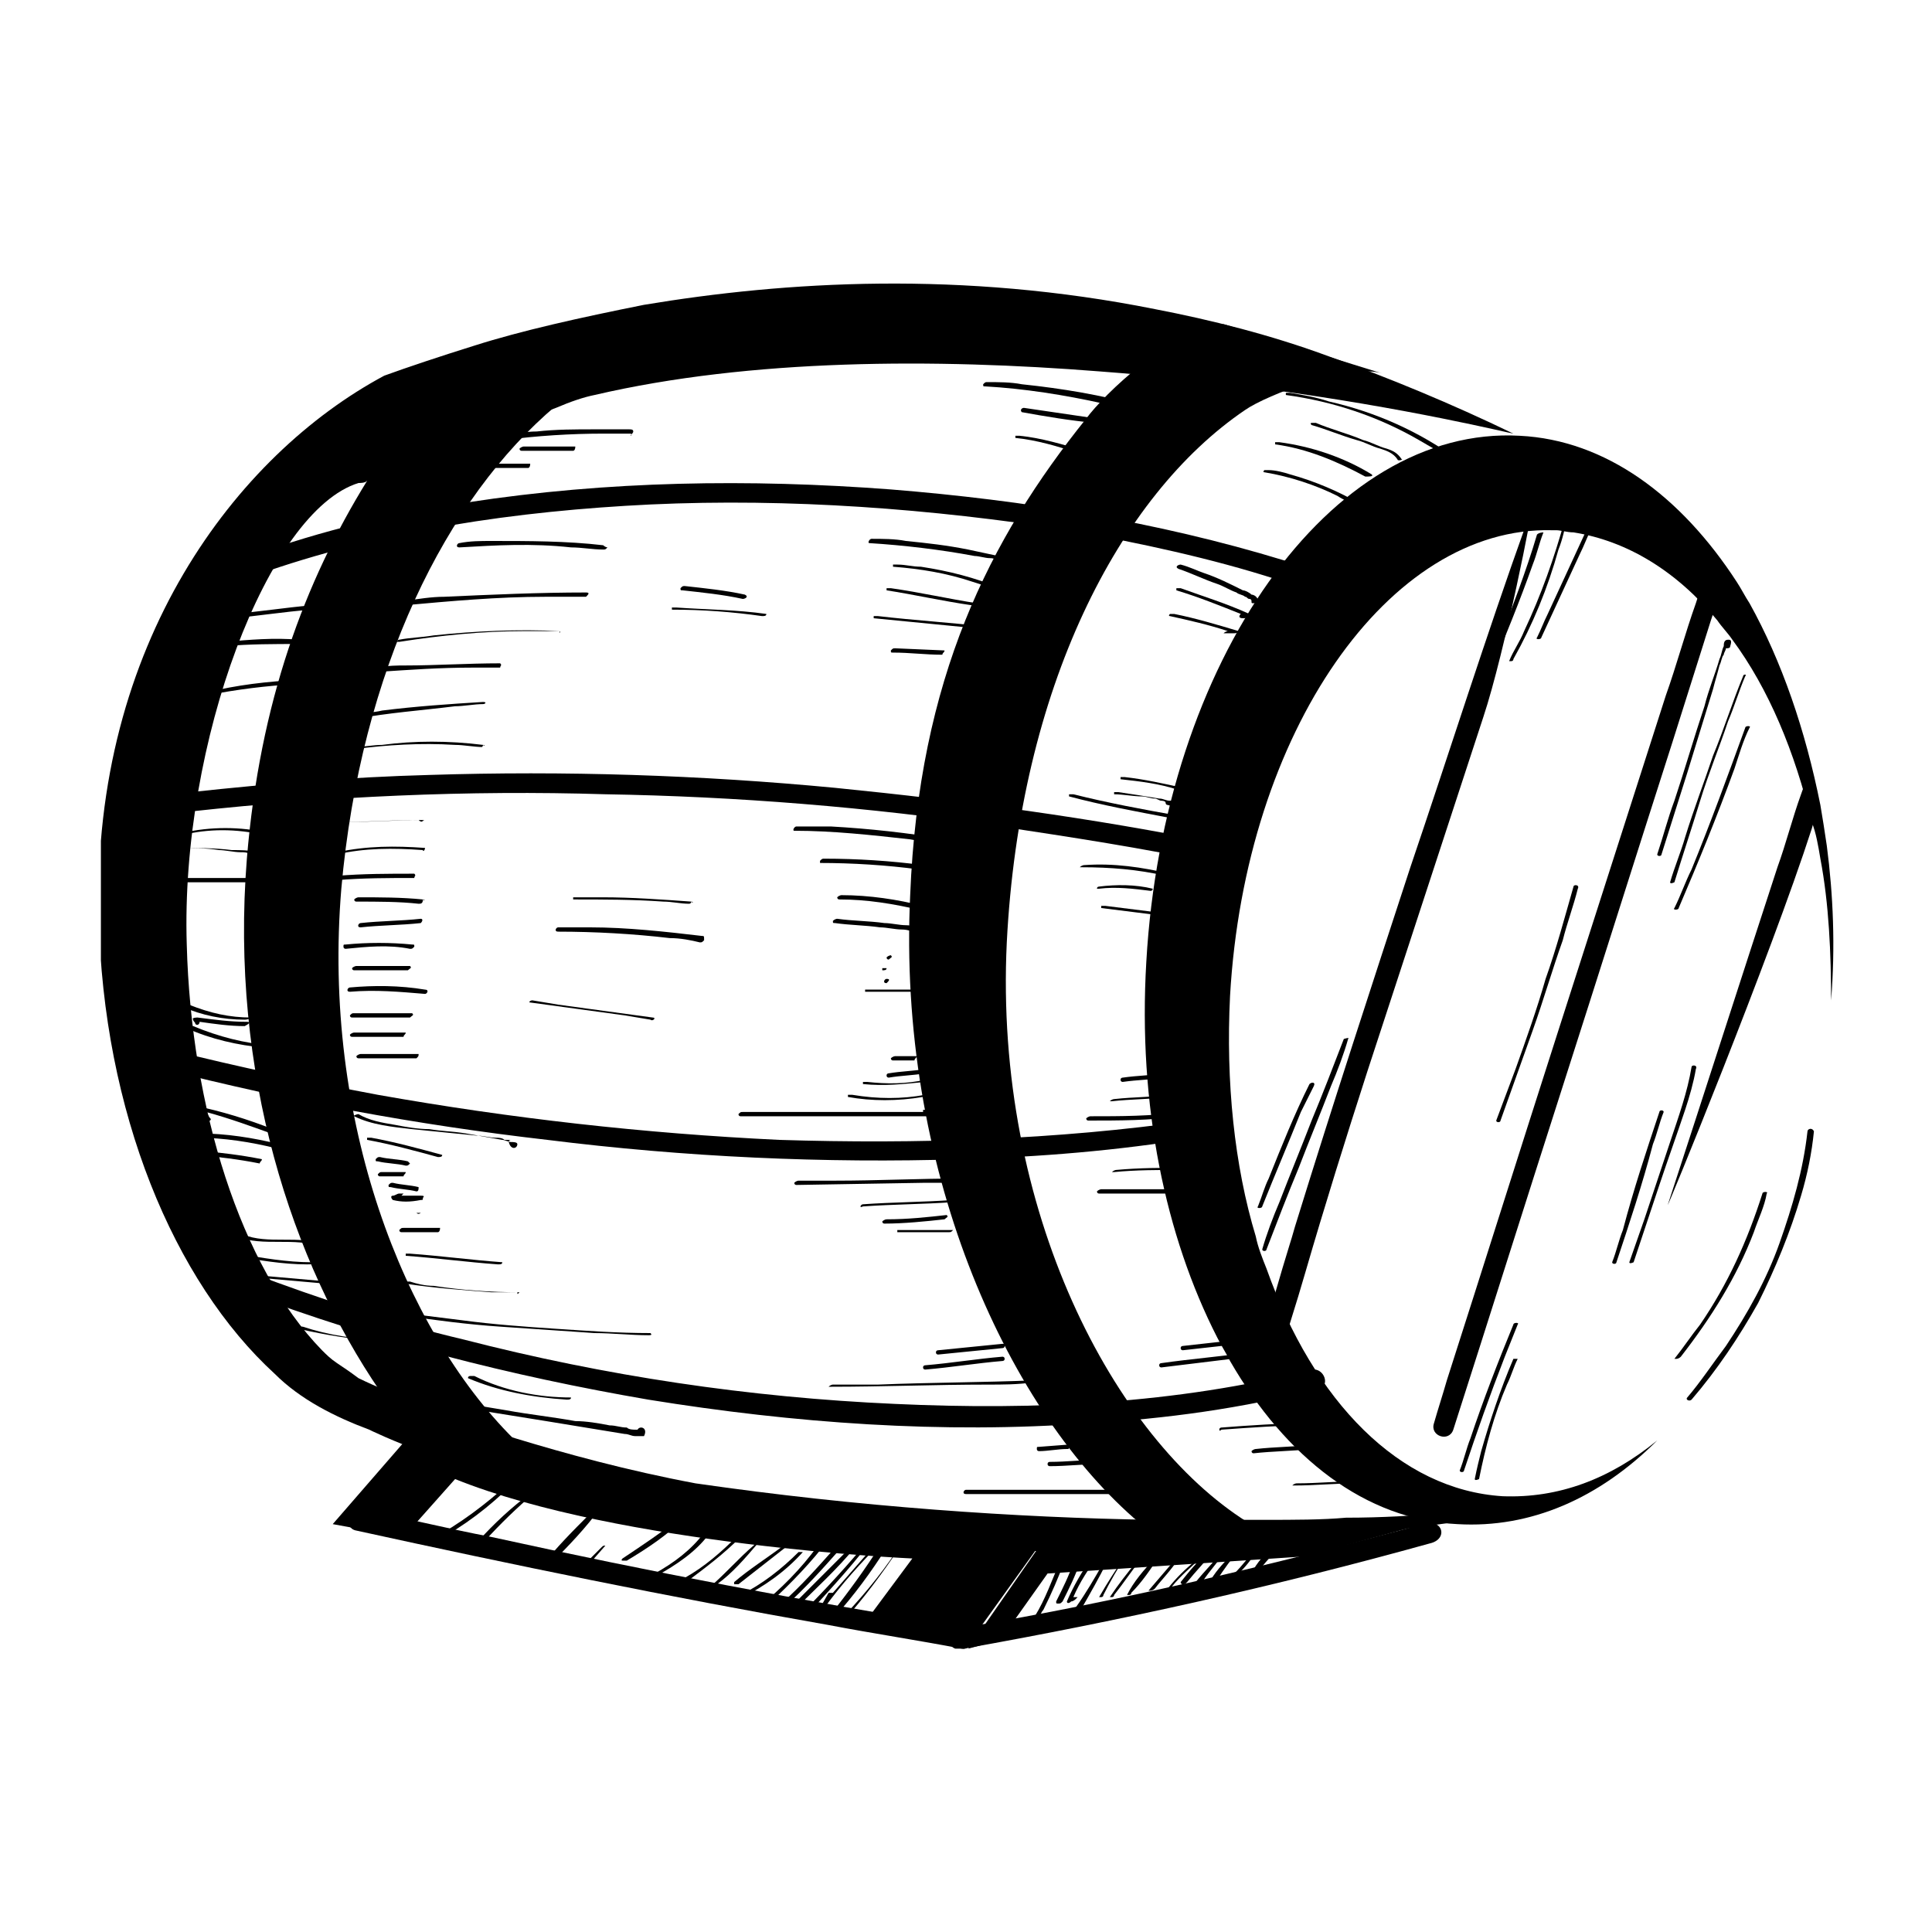 <?xml version="1.0" encoding="utf-8"?>
<!-- Generator: Adobe Illustrator 25.4.1, SVG Export Plug-In . SVG Version: 6.00 Build 0)  -->
<svg version="1.1" id="Calque_1" xmlns="http://www.w3.org/2000/svg" xmlns:xlink="http://www.w3.org/1999/xlink" x="0px" y="0px"
	 viewBox="0 0 90 90" style="enable-background:new 0 0 90 90;" xml:space="preserve">
<style type="text/css">
	.st0{clip-path:url(#SVGID_00000076583541774181471270000011159213362845993878_);}
</style>
<g>
	<defs>
		<rect id="SVGID_1_" x="4.7" y="13.1" width="80.7" height="63.7"/>
	</defs>
	<clipPath id="SVGID_00000060010143980325292610000004012863575673015949_">
		<use xlink:href="#SVGID_1_"  style="overflow:visible;"/>
	</clipPath>
	<path style="clip-path:url(#SVGID_00000060010143980325292610000004012863575673015949_);" d="M85.3,46.7c0-2.3-0.1-4.6-0.5-6.7
		c-0.1-0.6-0.2-1.2-0.4-1.7c-0.8-3.3-2-6.2-3.7-8.5c-0.2-0.3-0.5-0.6-0.7-0.9c-1.9-2.3-4.2-3.7-6.7-4.1c-0.3,0-0.6-0.1-0.8-0.1
		c-0.1,0-0.1,0-0.2,0c-7.6-0.2-14.3,9.4-15,21.7c-0.2,4,0.2,7.9,1.2,11.2c0.1,0.5,0.3,1,0.5,1.5l0,0c2.2,6.2,6.2,10.3,11,10.6
		c2.6,0.1,5-0.8,7.2-2.6c-2.7,2.7-5.9,4.1-9.3,3.9c-4.3-0.2-8-3.1-10.6-7.6l0,0c-0.2-0.4-0.4-0.7-0.6-1.1
		c-2.4-4.7-3.7-10.8-3.3-17.5c0.8-14,8.6-25,17.4-24.5c4,0.2,7.5,2.8,10.1,6.8c0.2,0.3,0.4,0.7,0.6,1c1.5,2.7,2.6,5.9,3.3,9.4
		c0.1,0.6,0.2,1.2,0.3,1.9c0.3,2.3,0.4,4.7,0.2,7.2C85.3,46.6,85.3,46.7,85.3,46.7"/>
	<path style="clip-path:url(#SVGID_00000060010143980325292610000004012863575673015949_);" d="M46.9,43.9c-0.6,12.5,5,23.1,11.2,27
		h0c0.6,0.4,1.2,0.7,1.8,0.9c-1.8,0.1-3.6,0.2-5.4,0.2c-0.6-0.4-1.1-0.8-1.7-1.3c-6-5.3-11-16.4-10.4-29c0.4-10.1,3.7-16.6,8.2-22.2
		c0.8-1.1,4-4.2,6.4-4.4c0,0,7.4,2.3,7.4,2.3c-1.5-0.5-5.4,1-6.4,1.7C52.1,23.1,47.5,32.1,46.9,43.9"/>
	<path style="clip-path:url(#SVGID_00000060010143980325292610000004012863575673015949_);" d="M34.7,15.8c-1.5-0.5-5.4,0.9-6.5,1.5
		c-0.8,0.5-1.5,1-2.3,1.6c-5.1,4.3-9.1,12.3-10,22.5c-0.9,10.8,2.9,20.5,8,25.6c0.8,0.8,1.5,1.4,2.3,2l0,0c0.6,0.4,1.2,0.7,1.8,1
		l0,0c-0.6-0.1-1.2-0.3-1.8-0.4c-2.6-0.6-4.6-1.3-6.1-1.8c-0.8-0.9-1.7-1.9-2.4-3c-4.1-6-7-14.8-6.2-24.8c0.6-7.3,2.7-12.9,5.6-17.6
		c1.1-1.8,2.3-3.4,3.7-4.9c0.3-0.3,0.7-0.8,1.4-1.3c2.2-0.7,4.9-1.3,7.9-1.9C32,14.8,34.4,15.7,34.7,15.8"/>
	<path style="clip-path:url(#SVGID_00000060010143980325292610000004012863575673015949_);" d="M70,70.4c0.8-0.1,1.3-0.1,1.4-0.1
		c-0.5,0.1-1.1,0.2-1.6,0.3c-0.2,0-0.4,0.1-0.6,0.1c-0.7,0.1-1.4,0.2-2.1,0.3c-1.5,0.2-3,0.4-4.5,0.5c-0.7,0.1-1.3,0.1-2,0.2
		c-1.8,0.2-3.6,0.3-5.3,0.4c-11.7,0.6-20.9-0.6-27.3-2.1c-0.6-0.1-1.2-0.3-1.8-0.4c-2.6-0.6-4.6-1.3-6.1-1.8
		c-1.9-0.7-2.9-1.2-2.9-1.2c-1.6-0.6-3.2-1.4-4.4-2.6c-4.7-4.3-8-12.2-8.2-21.3c-0.3-12.7,6.4-21.5,13.3-25.2
		c1.1-0.4,2.6-0.9,4.2-1.4c2.2-0.7,4.9-1.3,7.9-1.9c6.6-1.1,14.8-1.6,23.8,0.2c0,0,0,0,0,0c2.6,0.5,5.4,1.2,8.1,2.2c0,0,0,0,0,0
		c2.8,1,5.7,2.2,8.6,3.6c-0.1,0-4.9-1.2-11.7-2.1c-2.3-0.3-4.9-0.6-7.6-0.8c-7.6-0.6-16.2-0.6-23.5,1.1c-0.5,0.1-1.1,0.3-1.8,0.6
		c-2.8,1-7.1,2.8-8.8,3.4c-0.1,0.1-0.3,0.1-0.4,0.1C12.5,23.8,8.4,34.6,8.7,44c0.2,7.6,2.5,15,6.3,18.9c0.2,0.2,0.4,0.4,0.7,0.6
		c0.3,0.2,0.6,0.4,1,0.7c0,0,0.4,0.2,1.1,0.5c1.2,0.5,3.3,1.4,6.2,2.3c2.3,0.7,5.2,1.5,8.4,2.1c7.6,1.1,15,1.6,21.3,1.7
		c1.8,0,3.6,0,5.2,0h0c1.4,0,2.7,0,3.8-0.1c1.7,0,3.2-0.1,4.5-0.2c1,0,1.8-0.1,2.5-0.1h0C69.8,70.4,69.9,70.4,70,70.4"/>
	<path style="clip-path:url(#SVGID_00000060010143980325292610000004012863575673015949_);" d="M80.3,27.1c-0.2,0.6-0.4,1.2-0.6,1.8
		c-0.6,1.9-1.2,3.8-1.8,5.7c-1.7,5.3-3.4,10.7-5.1,16c-1.7,5.3-3.4,10.7-5.1,16c-0.2,0.6-1.1,0.3-0.9-0.3c0.2-0.7,0.4-1.3,0.6-2
		c1.7-5.3,3.4-10.7,5.1-16c1.7-5.3,3.4-10.6,5.1-15.9c0.5-1.4,0.9-2.9,1.4-4.3c0.2-0.6,0.4-1.3,0.6-1.9
		C79.8,26.4,80.1,26.7,80.3,27.1"/>
	<path style="clip-path:url(#SVGID_00000060010143980325292610000004012863575673015949_);" d="M84.6,37.9c-0.1,0.2-0.1,0.4-0.2,0.7
		c-1.9,5.9-6.9,18.1-6.7,17.5c1.7-5.2,3.4-10.5,5.1-15.7c0.4-1.1,0.7-2.3,1.1-3.4c0.1-0.3,0.2-0.5,0.3-0.8
		C84.4,36.6,84.5,37.3,84.6,37.9"/>
	<path style="clip-path:url(#SVGID_00000060010143980325292610000004012863575673015949_);" d="M58.7,62.6c0.5-1.6,0.9-3.1,1.4-4.7
		c0.1-0.3,0.2-0.7,0.3-1c1.7-5.5,3.5-11,5.3-16.5c1.8-5.3,3.5-10.7,5.4-16c0.1-0.2,0.1-0.3,0.2-0.5c0.2-0.6-1.2,6.5-2.2,9.5
		c-1.8,5.5-3.6,11-5.4,16.5c-1,3.1-2,6.3-2.9,9.4c-0.4,1.4-0.9,2.9-1.3,4.3L58.7,62.6z"/>
	<path style="clip-path:url(#SVGID_00000060010143980325292610000004012863575673015949_);" d="M16.6,71.3c7.3,1.6,14.6,3.1,22,4.4
		c2.1,0.4,4.1,0.7,6.2,1.1c0.6,0.1,0.7-0.9,0.1-1c-7.4-1.2-14.7-2.6-22-4.2c-2.1-0.4-4.1-0.9-6.1-1.3C16.1,70.2,16,71.2,16.6,71.3"
		/>
	<path style="clip-path:url(#SVGID_00000060010143980325292610000004012863575673015949_);" d="M44.9,76.8
		c7.3-1.3,14.5-2.9,21.7-4.9c0.9-0.2,0.6-1.2-0.3-0.9c-7,1.9-14.2,3.6-21.3,4.8C44.1,76,44,77,44.9,76.8"/>
	<path style="clip-path:url(#SVGID_00000060010143980325292610000004012863575673015949_);" d="M11.9,26.8c5.9-2.1,12.2-3,18.4-3.3
		c6.5-0.3,13.1,0.2,19.5,1.2c3.3,0.6,6.6,1.3,9.7,2.3c0.6,0.2,0.9-0.8,0.3-0.9c-5.9-1.8-12.1-2.8-18.3-3.3
		c-6.6-0.5-13.2-0.4-19.7,0.6c-3.4,0.5-6.8,1.3-10.1,2.5C11,26.1,11.3,27,11.9,26.8"/>
	<path style="clip-path:url(#SVGID_00000060010143980325292610000004012863575673015949_);" d="M61.1,63.8
		c-6.3,1.6-12.9,1.9-19.4,1.6c-6.8-0.3-13.5-1.3-20.1-3c-3.4-0.8-6.7-1.9-9.9-3.1c-0.6-0.2-0.8,0.7-0.3,0.9c6.1,2.3,12.4,3.9,18.8,5
		c6.8,1.1,13.7,1.6,20.5,1.1c3.6-0.2,7.2-0.7,10.7-1.6C62,64.6,61.7,63.7,61.1,63.8"/>
	<path style="clip-path:url(#SVGID_00000060010143980325292610000004012863575673015949_);" d="M8.9,37.8c6.4-0.7,12.9-1,19.3-0.8
		c6.1,0.1,12.3,0.6,18.4,1.5c3.3,0.5,6.6,1,9.9,1.7c0.6,0.1,0.9-0.8,0.3-0.9c-5.9-1.2-11.9-2-17.9-2.6c-6.3-0.6-12.6-0.8-18.9-0.6
		c-3.7,0.1-7.4,0.4-11.1,0.8C8.3,36.9,8.3,37.9,8.9,37.8"/>
	<path style="clip-path:url(#SVGID_00000060010143980325292610000004012863575673015949_);" d="M55.5,52.2
		c-6.3,0.9-12.8,1.1-19.2,0.9c-6.3-0.3-12.5-1-18.7-2.1c-3.2-0.6-6.5-1.3-9.7-2.1c-0.6-0.2-0.9,0.8-0.3,0.9
		c5.9,1.5,11.8,2.6,17.9,3.3c6.4,0.8,12.9,1.1,19.3,0.9c3.6-0.1,7.3-0.4,10.9-1C56.4,53,56.2,52.1,55.5,52.2"/>
	<polygon style="clip-path:url(#SVGID_00000060010143980325292610000004012863575673015949_);" points="48.8,73.3 60.8,72.5 
		66.3,71 48.3,72.2 45.1,76.8 46.6,76.4 	"/>
	<path style="clip-path:url(#SVGID_00000060010143980325292610000004012863575673015949_);" d="M18.8,67.2L15.5,71l3.3,0.6l2.4-2.7
		c7.7,3.1,21.3,3.7,21.3,3.7l-2.3,3.1l4.9,0.9l3.3-4.6C48.3,72.2,29.6,71.5,18.8,67.2"/>
	<path style="clip-path:url(#SVGID_00000060010143980325292610000004012863575673015949_);" d="M41.9,72.1c0,0-0.1,0-0.1,0.1
		c-0.8,1.2-1.8,2.4-2.8,3.4c0,0,0,0,0.1,0c0,0,0.1,0,0.2-0.1C40.2,74.5,41.1,73.3,41.9,72.1C42,72,41.9,72.1,41.9,72.1"/>
	<path style="clip-path:url(#SVGID_00000060010143980325292610000004012863575673015949_);" d="M41.2,71.9c-0.1,0-0.1,0-0.2,0.1
		c-0.7,1.1-1.5,2.2-2.3,3.2c-0.1,0.1,0.1,0.2,0.2,0.1c0.9-1,1.7-2.1,2.4-3.2C41.3,72,41.2,71.9,41.2,71.9"/>
	<path style="clip-path:url(#SVGID_00000060010143980325292610000004012863575673015949_);" d="M41.1,71.8c-0.1,0-0.1,0-0.2,0
		c-0.7,0.8-1.4,1.6-2.1,2.4c0,0-0.2,0-0.2,0l-0.4,0.7c-0.1,0.1,0.2,0.1,0.2,0c0.8-1.1,1.7-2.1,2.7-3.1
		C41.1,71.8,41.1,71.8,41.1,71.8"/>
	<path style="clip-path:url(#SVGID_00000060010143980325292610000004012863575673015949_);" d="M40.7,71.6c-0.1,0-0.1,0-0.2,0.1
		c-1,1.2-2,2.3-3.1,3.4c0,0,0,0.1,0,0.1c0,0,0.1,0,0.2,0c0.1-0.1,0.2-0.1,0.2-0.2c0,0,0,0,0,0C38.9,73.8,39.9,72.7,40.7,71.6
		C40.8,71.6,40.8,71.6,40.7,71.6"/>
	<path style="clip-path:url(#SVGID_00000060010143980325292610000004012863575673015949_);" d="M39.9,72c-0.1,0-0.1,0-0.2,0
		c-1,1-1.9,1.9-2.9,2.9c0,0,0,0.1,0,0.1c0.1,0,0.1,0,0.2,0C38,74,39,73.1,39.9,72C40,72.1,39.9,72,39.9,72"/>
	<path style="clip-path:url(#SVGID_00000060010143980325292610000004012863575673015949_);" d="M38.9,72.1c-0.8,0.9-1.6,1.8-2.5,2.6
		c0,0,0,0.1,0,0.1c0.1,0,0.1,0,0.2,0c0.9-0.8,1.7-1.7,2.5-2.6C39.1,72.1,38.9,72.1,38.9,72.1"/>
	<path style="clip-path:url(#SVGID_00000060010143980325292610000004012863575673015949_);" d="M38.1,72c-0.8,1.1-1.7,2-2.8,2.9
		c-0.1,0.1,0.1,0.2,0.2,0.1c1-0.9,2-1.9,2.8-2.9C38.4,72,38.2,72,38.1,72"/>
	<path style="clip-path:url(#SVGID_00000060010143980325292610000004012863575673015949_);" d="M37.4,72.3c-0.1,0-0.1,0-0.2,0
		c-0.8,0.8-1.7,1.5-2.7,2c-0.1,0.1,0,0.2,0.1,0.1c1-0.5,2-1.2,2.8-2.1C37.4,72.3,37.4,72.3,37.4,72.3"/>
	<path style="clip-path:url(#SVGID_00000060010143980325292610000004012863575673015949_);" d="M36.7,72c-0.1,0-0.1,0-0.2,0
		c-0.8,0.6-1.6,1.1-2.3,1.7c0,0,0,0.1,0,0.1c0.1,0,0.1,0,0.2,0L36.7,72C36.7,72,36.7,72,36.7,72"/>
	<path style="clip-path:url(#SVGID_00000060010143980325292610000004012863575673015949_);" d="M35.3,71.9c0,0-0.1,0-0.2,0.1
		c-0.7,0.6-1.3,1.3-2,1.9c0,0,0,0,0.1,0c0,0,0.1,0,0.2-0.1C34.1,73.3,34.7,72.6,35.3,71.9C35.4,71.9,35.4,71.9,35.3,71.9"/>
	<path style="clip-path:url(#SVGID_00000060010143980325292610000004012863575673015949_);" d="M34.5,71.6c-0.1,0-0.1,0-0.2,0
		c-0.7,0.7-1.5,1.4-2.4,1.9c0,0-0.1,0.1,0,0.1c0,0,0.1,0,0.2,0C32.9,73,33.7,72.4,34.5,71.6C34.5,71.6,34.5,71.6,34.5,71.6"/>
	<path style="clip-path:url(#SVGID_00000060010143980325292610000004012863575673015949_);" d="M32.8,71.4c-0.6,0.8-1.4,1.4-2.3,1.9
		c-0.1,0.1,0,0.2,0.1,0.1c0.9-0.5,1.8-1.1,2.4-1.9C33.1,71.4,32.9,71.3,32.8,71.4"/>
	<path style="clip-path:url(#SVGID_00000060010143980325292610000004012863575673015949_);" d="M31.9,70.7c-0.1,0-0.1,0-0.2,0
		c-0.9,0.7-1.8,1.3-2.7,1.9c0,0-0.1,0.1,0,0.1c0,0,0.1,0,0.2,0C30.2,72.1,31.1,71.5,31.9,70.7C32,70.8,32,70.7,31.9,70.7"/>
	<path style="clip-path:url(#SVGID_00000060010143980325292610000004012863575673015949_);" d="M28.2,72c-0.1,0-0.1,0-0.2,0.1
		l-0.8,0.8c0,0,0,0,0.1,0c0.1,0,0.1,0,0.2-0.1L28.2,72C28.3,72,28.2,72,28.2,72"/>
	<path style="clip-path:url(#SVGID_00000060010143980325292610000004012863575673015949_);" d="M27.7,70.5c-0.1,0-0.1,0-0.2,0
		c-0.8,0.8-1.6,1.6-2.3,2.5c0,0,0,0.1,0,0.1c0.1,0,0.1,0,0.2,0c0.8-0.8,1.6-1.6,2.3-2.5C27.8,70.6,27.8,70.5,27.7,70.5"/>
	<path style="clip-path:url(#SVGID_00000060010143980325292610000004012863575673015949_);" d="M24.6,69.8c-0.1,0-0.1,0-0.2,0
		c-0.9,0.7-1.7,1.5-2.4,2.3c0,0,0,0.1,0.1,0.1c0.1,0,0.1,0,0.2-0.1C23,71.3,23.8,70.5,24.6,69.8C24.7,69.8,24.7,69.8,24.6,69.8"/>
	<path style="clip-path:url(#SVGID_00000060010143980325292610000004012863575673015949_);" d="M23.9,69.1c-0.1,0-0.1,0-0.2,0
		c-1.1,1-2.3,1.9-3.6,2.6c0,0-0.1,0.1,0,0.1c0,0,0.1,0,0.2,0C21.6,71.1,22.8,70.2,23.9,69.1C24,69.2,23.9,69.1,23.9,69.1"/>
	<path style="clip-path:url(#SVGID_00000060010143980325292610000004012863575673015949_);" d="M49.4,72.7c-0.4,0.9-0.7,1.8-1.2,2.6
		c0,0.1,0.2,0,0.2,0c0.1-0.1,0.1-0.2,0.2-0.3c0,0,0,0,0,0c0.4-0.8,0.7-1.5,1-2.3C49.7,72.6,49.4,72.7,49.4,72.7"/>
	<path style="clip-path:url(#SVGID_00000060010143980325292610000004012863575673015949_);" d="M50,72.8c-0.2,0.6-0.5,1.2-0.8,1.8
		c0,0.1,0,0.1,0.1,0.1c0.1,0,0.1,0,0.2-0.1c0.3-0.6,0.6-1.2,0.8-1.8C50.2,72.7,50,72.7,50,72.8"/>
	<path style="clip-path:url(#SVGID_00000060010143980325292610000004012863575673015949_);" d="M50.9,72.5c-0.5,0.7-0.9,1.4-1.2,2.1
		c0,0.1,0.1,0.1,0.2,0c0.1,0,0.2-0.1,0.2-0.1c0,0,0.1-0.1,0.1-0.1c0,0-0.1,0-0.2,0c0,0,0,0,0,0c0.3-0.7,0.7-1.3,1.2-2
		C51.2,72.5,51,72.5,50.9,72.5"/>
	<path style="clip-path:url(#SVGID_00000060010143980325292610000004012863575673015949_);" d="M51.6,72.7c-0.1,0-0.1,0-0.2,0.1
		c-0.4,0.7-0.8,1.4-1.3,2.1c0,0,0,0.1,0.1,0.1c0.1,0,0.1,0,0.2-0.1C50.8,74.2,51.2,73.5,51.6,72.7C51.7,72.7,51.6,72.7,51.6,72.7"/>
	<path style="clip-path:url(#SVGID_00000060010143980325292610000004012863575673015949_);" d="M52.4,72.5c-0.4,0.6-0.8,1.2-1.2,1.9
		c0,0,0.1,0,0.1,0c0,0,0.1,0,0.1-0.1c0.3-0.6,0.7-1.3,1.1-1.9C52.7,72.5,52.5,72.5,52.4,72.5"/>
	<path style="clip-path:url(#SVGID_00000060010143980325292610000004012863575673015949_);" d="M53.1,72.7c-0.1,0-0.1,0-0.2,0.1
		c-0.4,0.5-0.8,1-1.2,1.6c0,0,0.1,0,0.1,0c0,0,0.1,0,0.1-0.1C52.3,73.8,52.7,73.2,53.1,72.7C53.2,72.7,53.1,72.7,53.1,72.7"/>
	<path style="clip-path:url(#SVGID_00000060010143980325292610000004012863575673015949_);" d="M54,72.5c-0.1,0-0.1,0-0.2,0.1
		c-0.5,0.5-1,1.1-1.3,1.7c0,0,0.1,0,0.1,0c0,0,0.1,0,0.1-0.1C53.2,73.7,53.6,73.1,54,72.5C54.1,72.6,54.1,72.5,54,72.5"/>
	<path style="clip-path:url(#SVGID_00000060010143980325292610000004012863575673015949_);" d="M54.9,72.6c0,0-0.1,0-0.2,0.1
		l-1.2,1.4c0,0,0,0,0.1,0c0,0,0.1,0,0.2-0.1C54.1,73.6,54.6,73.1,54.9,72.6C55,72.6,54.9,72.6,54.9,72.6"/>
	<path style="clip-path:url(#SVGID_00000060010143980325292610000004012863575673015949_);" d="M55.9,72.6c-0.1,0-0.1,0-0.2,0.1
		c-0.5,0.4-0.9,0.8-1.3,1.3c0,0,0.1,0,0.1,0c0,0,0.1,0,0.1-0.1C55,73.4,55.5,73,55.9,72.6C56,72.6,55.9,72.6,55.9,72.6"/>
	<path style="clip-path:url(#SVGID_00000060010143980325292610000004012863575673015949_);" d="M56.5,72.3c-0.1,0-0.1,0-0.2,0
		c-0.5,0.4-0.9,0.9-1.3,1.4c0,0,0,0.1,0.1,0.1c0.1,0,0.1,0,0.2-0.1C55.7,73.2,56.1,72.8,56.5,72.3C56.6,72.3,56.6,72.3,56.5,72.3"/>
	<path style="clip-path:url(#SVGID_00000060010143980325292610000004012863575673015949_);" d="M57.2,72.1c-0.1,0-0.1,0-0.2,0.1
		c-0.4,0.5-0.9,1-1.3,1.5c0,0,0,0.1,0.1,0.1c0.1,0,0.1,0,0.2-0.1C56.4,73.1,56.8,72.7,57.2,72.1C57.3,72.1,57.2,72.1,57.2,72.1"/>
	<path style="clip-path:url(#SVGID_00000060010143980325292610000004012863575673015949_);" d="M57.7,72.2c-0.1,0-0.1,0-0.2,0.1
		c-0.4,0.4-0.8,0.8-1.1,1.3c0,0,0,0.1,0.1,0.1c0,0,0.1,0,0.2-0.1C57,73.1,57.4,72.6,57.7,72.2C57.8,72.2,57.8,72.2,57.7,72.2"/>
	<path style="clip-path:url(#SVGID_00000060010143980325292610000004012863575673015949_);" d="M58.7,72c0,0-0.1,0-0.2,0.1
		c-0.3,0.4-0.6,0.8-1,1.2c0,0,0,0,0.1,0c0,0,0.1,0,0.2-0.1C58.1,72.9,58.4,72.5,58.7,72C58.8,72,58.7,72,58.7,72"/>
	<path style="clip-path:url(#SVGID_00000060010143980325292610000004012863575673015949_);" d="M59.8,71.8c-0.1,0-0.1,0-0.2,0
		c-0.5,0.4-0.9,0.8-1.2,1.3c0,0,0,0.1,0.1,0.1c0.1,0,0.1,0,0.2-0.1C59,72.7,59.4,72.3,59.8,71.8C59.9,71.9,59.9,71.9,59.8,71.8"/>
	<path style="clip-path:url(#SVGID_00000060010143980325292610000004012863575673015949_);" d="M28.1,25.4c-1.7-0.2-3.5-0.2-5.2-0.2
		c-0.5,0-1,0-1.5,0.1c-0.1,0-0.2,0.2,0,0.2c1.7-0.1,3.4-0.2,5.2,0c0.5,0,1,0.1,1.5,0.1c0.1,0,0.1,0,0.2-0.1
		C28.2,25.5,28.1,25.4,28.1,25.4"/>
	<path style="clip-path:url(#SVGID_00000060010143980325292610000004012863575673015949_);" d="M27.3,27.6c-2.2,0-4.4,0.1-6.6,0.2
		c-0.6,0-1.2,0.1-1.9,0.2c0,0-0.1,0-0.1,0.1c0,0.1,0.1,0.1,0.1,0.1c2.2-0.2,4.4-0.4,6.6-0.4c0.6,0,1.2,0,1.9,0
		C27.4,27.7,27.5,27.6,27.3,27.6"/>
	<path style="clip-path:url(#SVGID_00000060010143980325292610000004012863575673015949_);" d="M26.1,29.4c-2-0.1-4,0-5.9,0.2
		c-0.6,0.1-1.1,0.1-1.6,0.2c0,0-0.1,0-0.1,0.1c0,0,0.1,0,0.1,0c1.9-0.3,3.9-0.5,5.8-0.5c0.6,0,1.1,0,1.7,0
		C26,29.5,26.1,29.5,26.1,29.4C26.1,29.4,26.1,29.4,26.1,29.4"/>
	<path style="clip-path:url(#SVGID_00000060010143980325292610000004012863575673015949_);" d="M23.3,30.9c-1.5,0-3,0.1-4.4,0.1
		c-0.4,0-0.8,0-1.3,0.1c0,0-0.1,0-0.1,0.1c0,0.1,0.1,0.1,0.1,0.1c1.5-0.1,2.9-0.2,4.4-0.2c0.4,0,0.8,0,1.3,0
		C23.3,31,23.4,31,23.3,30.9C23.4,30.9,23.4,30.9,23.3,30.9"/>
	<path style="clip-path:url(#SVGID_00000060010143980325292610000004012863575673015949_);" d="M22.5,32.7c-1.6,0.1-3.1,0.2-4.7,0.4
		c-0.4,0.1-0.9,0.1-1.3,0.2c0,0-0.1,0-0.1,0.1c0,0.1,0.1,0.1,0.1,0.1c1.6-0.3,3.1-0.4,4.7-0.6c0.4,0,0.9-0.1,1.3-0.1
		C22.6,32.8,22.7,32.7,22.5,32.7"/>
	<path style="clip-path:url(#SVGID_00000060010143980325292610000004012863575673015949_);" d="M22.5,34.7c-1.6-0.2-3.2-0.2-4.7,0
		c-0.4,0-0.9,0.1-1.3,0.1c0,0-0.1,0-0.1,0.1c0,0,0.1,0,0.1,0c1.5-0.2,3.1-0.3,4.7-0.2c0.4,0,0.9,0.1,1.3,0.1
		C22.4,34.8,22.5,34.8,22.5,34.7C22.6,34.8,22.6,34.7,22.5,34.7"/>
	<path style="clip-path:url(#SVGID_00000060010143980325292610000004012863575673015949_);" d="M19.7,38.2c-1.3,0-2.5,0.1-3.8,0.1
		c-0.1,0-0.1,0-0.2,0c0,0,0,0.1,0,0c1.3,0,2.5-0.1,3.8-0.1C19.6,38.3,19.7,38.3,19.7,38.2C19.7,38.3,19.8,38.2,19.7,38.2"/>
	<path style="clip-path:url(#SVGID_00000060010143980325292610000004012863575673015949_);" d="M19.8,39.5c-1.4-0.1-2.7-0.1-4.1,0.2
		c0,0-0.1,0-0.1,0.1c0,0,0.1,0,0.1,0c1.3-0.3,2.6-0.3,4-0.2C19.7,39.7,19.8,39.6,19.8,39.5C19.8,39.6,19.8,39.5,19.8,39.5"/>
	<path style="clip-path:url(#SVGID_00000060010143980325292610000004012863575673015949_);" d="M19.3,40.7c-1.2,0-2.4,0-3.6,0.1
		c0,0-0.1,0-0.1,0.1c0,0.1,0.1,0.1,0.1,0.1c1.2-0.1,2.4-0.1,3.6-0.1C19.3,40.8,19.4,40.8,19.3,40.7C19.4,40.7,19.4,40.7,19.3,40.7"
		/>
	<path style="clip-path:url(#SVGID_00000060010143980325292610000004012863575673015949_);" d="M19.7,41.9c-1-0.1-2-0.1-3-0.1
		c0,0-0.1,0-0.2,0.1c0,0,0,0.1,0.1,0.1c1,0,2,0,2.9,0.1C19.6,42.1,19.7,42.1,19.7,41.9C19.8,42,19.8,41.9,19.7,41.9"/>
	<path style="clip-path:url(#SVGID_00000060010143980325292610000004012863575673015949_);" d="M19.6,42.8c-0.9,0.1-1.9,0.1-2.8,0.2
		c-0.1,0-0.2,0.2,0,0.2c0.9-0.1,1.9-0.1,2.8-0.2C19.7,42.9,19.7,42.8,19.6,42.8"/>
	<path style="clip-path:url(#SVGID_00000060010143980325292610000004012863575673015949_);" d="M19.2,44c-1-0.1-2.1-0.1-3.1,0
		c-0.1,0-0.1,0-0.1,0.1c0,0.1,0.1,0.1,0.1,0.1c1-0.1,2-0.2,3,0c0.1,0,0.1,0,0.2-0.1C19.3,44,19.3,44,19.2,44"/>
	<path style="clip-path:url(#SVGID_00000060010143980325292610000004012863575673015949_);" d="M19.1,45h-2.5c0,0-0.1,0-0.2,0.1
		c0,0,0,0.1,0.1,0.1h2.5C19.1,45.1,19.2,45.1,19.1,45C19.2,45,19.2,45,19.1,45"/>
	<path style="clip-path:url(#SVGID_00000060010143980325292610000004012863575673015949_);" d="M19.8,46.1c-1.2-0.2-2.4-0.2-3.5-0.1
		c-0.1,0-0.2,0.2,0,0.2c1.2-0.1,2.3,0,3.5,0.1C19.9,46.3,20,46.1,19.8,46.1"/>
	<path style="clip-path:url(#SVGID_00000060010143980325292610000004012863575673015949_);" d="M19.2,47.2h-2.7
		c-0.1,0-0.1,0-0.2,0.1c0,0,0,0.1,0.1,0.1h2.7C19.2,47.3,19.3,47.3,19.2,47.2C19.3,47.2,19.3,47.2,19.2,47.2"/>
	<path style="clip-path:url(#SVGID_00000060010143980325292610000004012863575673015949_);" d="M18.9,48.1h-2.4c0,0-0.1,0-0.2,0.1
		c0,0,0,0.1,0.1,0.1h2.4C18.8,48.2,18.9,48.2,18.9,48.1C19,48.1,18.9,48.1,18.9,48.1"/>
	<path style="clip-path:url(#SVGID_00000060010143980325292610000004012863575673015949_);" d="M19.5,49.1h-2.7c0,0-0.1,0-0.2,0.1
		c0,0,0,0.1,0.1,0.1h2.7C19.5,49.2,19.5,49.2,19.5,49.1C19.6,49.1,19.5,49.1,19.5,49.1"/>
	<path style="clip-path:url(#SVGID_00000060010143980325292610000004012863575673015949_);" d="M24.1,53.3c0-0.1-0.2-0.1-0.3-0.1
		c-0.1,0-0.3-0.1-0.4-0.1c-0.6-0.1-1.1-0.2-1.7-0.3c-0.6-0.1-1.1-0.1-1.7-0.2c-0.5,0-1.1-0.1-1.6-0.2c-0.6-0.1-1.2-0.2-1.7-0.5
		c-0.1,0-0.3,0.1-0.2,0.1c0.8,0.4,1.8,0.5,2.7,0.6c1,0.1,2,0.2,3,0.3c0.3,0,0.6,0.1,0.9,0.1c0.1,0,0.3,0,0.4,0.1c0.1,0,0.1,0,0.2,0
		c0,0,0.1,0,0.1,0c0,0,0,0,0,0c0,0-0.1,0-0.1,0.1C23.8,53.6,24.1,53.5,24.1,53.3"/>
	<path style="clip-path:url(#SVGID_00000060010143980325292610000004012863575673015949_);" d="M20.6,53.8c-1.1-0.3-2.2-0.6-3.3-0.8
		c-0.1,0-0.1,0-0.2,0c0,0,0,0.1,0,0.1c1.1,0.2,2.2,0.5,3.3,0.8C20.5,53.9,20.6,53.9,20.6,53.8C20.6,53.8,20.6,53.8,20.6,53.8"/>
	<path style="clip-path:url(#SVGID_00000060010143980325292610000004012863575673015949_);" d="M19,54.1c-0.4-0.1-0.9-0.1-1.3-0.2
		c-0.1,0-0.1,0-0.2,0.1c0,0.1,0,0.1,0.1,0.1c0.4,0.1,0.9,0.1,1.3,0.2c0.1,0,0.1,0,0.2-0.1C19.1,54.2,19,54.1,19,54.1"/>
	<path style="clip-path:url(#SVGID_00000060010143980325292610000004012863575673015949_);" d="M18.9,54.6h-1.1
		c-0.1,0-0.1,0-0.2,0.1c0,0,0,0.1,0.1,0.1h1.1C18.8,54.7,18.9,54.7,18.9,54.6C19,54.6,18.9,54.6,18.9,54.6"/>
	<path style="clip-path:url(#SVGID_00000060010143980325292610000004012863575673015949_);" d="M19.5,55.3c-0.4-0.1-0.8-0.1-1.2-0.2
		c-0.1,0-0.1,0-0.2,0.1c0,0.1,0,0.1,0.1,0.1c0.4,0.1,0.8,0.1,1.2,0.2C19.5,55.5,19.5,55.4,19.5,55.3C19.6,55.3,19.5,55.3,19.5,55.3"
		/>
	<path style="clip-path:url(#SVGID_00000060010143980325292610000004012863575673015949_);" d="M19.6,55.7c-0.3,0-0.6,0-0.9,0
		c0,0,0,0,0,0c0,0,0.1-0.1,0.1-0.1c0,0-0.1,0-0.2,0c-0.1,0-0.2,0.1-0.3,0.1c-0.1,0-0.1,0.1,0,0.2c0.4,0.1,0.8,0.1,1.3,0
		c0.1,0,0.1,0,0.1-0.1C19.8,55.7,19.7,55.7,19.6,55.7"/>
	<path style="clip-path:url(#SVGID_00000060010143980325292610000004012863575673015949_);" d="M19.6,56.5h-1c-0.1,0-0.1,0-0.2,0
		c0,0,0,0,0,0h1C19.5,56.6,19.6,56.5,19.6,56.5C19.7,56.5,19.7,56.5,19.6,56.5"/>
	<path style="clip-path:url(#SVGID_00000060010143980325292610000004012863575673015949_);" d="M20.5,57.2h-1.7
		c-0.1,0-0.1,0-0.2,0.1c0,0,0,0.1,0.1,0.1h1.7C20.4,57.4,20.5,57.4,20.5,57.2C20.5,57.3,20.5,57.2,20.5,57.2"/>
	<path style="clip-path:url(#SVGID_00000060010143980325292610000004012863575673015949_);" d="M23.4,58.8c-1.4-0.1-2.9-0.3-4.3-0.4
		c-0.1,0-0.1,0-0.2,0c0,0,0,0.1,0,0.1c1.4,0.1,2.9,0.3,4.3,0.4C23.3,58.9,23.4,58.9,23.4,58.8C23.4,58.8,23.4,58.8,23.4,58.8"/>
	<path style="clip-path:url(#SVGID_00000060010143980325292610000004012863575673015949_);" d="M24.2,60.2c-1.3,0-2.7-0.1-4-0.3
		c-0.4,0-0.8-0.1-1.1-0.2c-0.1,0-0.1,0-0.2,0c0,0-0.1,0.1,0,0.1c1.3,0.2,2.7,0.3,4,0.4c0.4,0,0.8,0,1.2,0
		C24.1,60.3,24.1,60.3,24.2,60.2C24.2,60.2,24.2,60.2,24.2,60.2"/>
	<path style="clip-path:url(#SVGID_00000060010143980325292610000004012863575673015949_);" d="M30.3,62.1c-1.5,0-2.9-0.1-4.4-0.2
		c-1.5-0.1-2.9-0.2-4.4-0.4c-0.8-0.1-1.6-0.2-2.4-0.3c-0.1,0-0.1,0-0.2,0c0,0,0,0.1,0,0.1c1.4,0.2,2.9,0.4,4.4,0.5
		c1.5,0.1,2.9,0.2,4.4,0.3c0.8,0,1.7,0.1,2.5,0.1C30.3,62.2,30.4,62.2,30.3,62.1C30.4,62.1,30.4,62.1,30.3,62.1"/>
	<path style="clip-path:url(#SVGID_00000060010143980325292610000004012863575673015949_);" d="M26.6,65.1c-1.5,0-3.1-0.3-4.5-1
		c0,0-0.1,0-0.2,0c0,0-0.1,0-0.1,0.1c1.4,0.6,3,0.9,4.6,1C26.5,65.2,26.6,65.2,26.6,65.1C26.7,65.1,26.7,65.1,26.6,65.1"/>
	<path style="clip-path:url(#SVGID_00000060010143980325292610000004012863575673015949_);" d="M29.7,66.6
		C29.7,66.6,29.7,66.6,29.7,66.6c0,0-0.1,0-0.1,0c-0.1,0-0.3,0-0.4-0.1c-0.3,0-0.5-0.1-0.8-0.1c-0.5-0.1-1.1-0.2-1.6-0.2
		c-1.1-0.2-2.1-0.3-3.2-0.5c-0.6-0.1-1.2-0.2-1.8-0.3c-0.1,0-0.2,0.1-0.1,0.2c2.5,0.4,5,0.8,7.4,1.2c0.2,0,0.3,0.1,0.5,0.1
		c0.1,0,0.3,0,0.4,0C30.2,66.5,29.8,66.4,29.7,66.6"/>
	<path style="clip-path:url(#SVGID_00000060010143980325292610000004012863575673015949_);" d="M12.5,38.8c-1.3-0.3-2.7-0.3-4,0
		c0,0-0.1,0-0.1,0.1c0,0,0.1,0,0.1,0c1.2-0.3,2.5-0.3,3.8,0C12.3,38.9,12.4,38.9,12.5,38.8C12.5,38.9,12.5,38.8,12.5,38.8"/>
	<path style="clip-path:url(#SVGID_00000060010143980325292610000004012863575673015949_);" d="M12.4,39.8c-0.1-0.1-0.2-0.1-0.4-0.1
		c-0.4-0.1-0.8-0.1-1.2-0.1c-0.8-0.1-1.6-0.1-2.4-0.1c-0.1,0-0.1,0-0.2,0c0,0,0,0.1,0,0c0.7,0,1.4,0,2,0.1c0.3,0,0.7,0.1,1,0.1
		c0.2,0,0.3,0,0.5,0.1c0.1,0,0.1,0,0.2,0c0,0,0.1,0.1,0.1,0.1c0,0,0,0,0,0c0,0,0,0,0.1,0C12.3,39.9,12.5,39.9,12.4,39.8"/>
	<path style="clip-path:url(#SVGID_00000060010143980325292610000004012863575673015949_);" d="M11.7,40.9H8.1c-0.1,0-0.2,0.2,0,0.2
		h3.6C11.8,41,11.8,40.9,11.7,40.9"/>
	<path style="clip-path:url(#SVGID_00000060010143980325292610000004012863575673015949_);" d="M12.6,48.7c-1.2-0.1-2.4-0.4-3.6-0.9
		c0,0-0.1,0-0.2,0c0,0-0.1,0.1-0.1,0.1c1.1,0.5,2.4,0.8,3.6,0.9C12.5,48.8,12.6,48.8,12.6,48.7C12.7,48.7,12.7,48.7,12.6,48.7"/>
	<path style="clip-path:url(#SVGID_00000060010143980325292610000004012863575673015949_);" d="M11.5,47.6c-0.8,0-1.5-0.1-2.3-0.2
		c0,0-0.3,0-0.2,0.1c0,0.1,0.1,0.1,0.1,0.2c0.1,0.1,0.2,0,0.2-0.1c0.7,0.1,1.4,0.2,2.1,0.2C11.6,47.7,11.7,47.6,11.5,47.6"/>
	<path style="clip-path:url(#SVGID_00000060010143980325292610000004012863575673015949_);" d="M11.7,47.4c-1,0-1.9-0.2-2.9-0.6
		c0,0-0.1,0-0.2,0c0,0-0.1,0-0.1,0.1c0.9,0.4,1.9,0.6,2.9,0.6C11.6,47.5,11.7,47.4,11.7,47.4C11.8,47.4,11.8,47.4,11.7,47.4"/>
	<path style="clip-path:url(#SVGID_00000060010143980325292610000004012863575673015949_);" d="M13.2,52.8c-1.2-0.5-2.4-0.9-3.7-1.2
		c0,0-0.2,0-0.2,0.1c0.1,0.2,0.2,0.3,0.3,0.5c0,0.1,0.3,0,0.2-0.1c-0.1-0.1-0.1-0.2-0.2-0.3c1.1,0.3,2.2,0.7,3.3,1.1
		C13,52.9,13.1,52.9,13.2,52.8C13.2,52.8,13.2,52.8,13.2,52.8"/>
	<path style="clip-path:url(#SVGID_00000060010143980325292610000004012863575673015949_);" d="M13,53.3c-1.2-0.3-2.5-0.5-3.7-0.5
		c0,0-0.1,0-0.2,0.1c0,0,0,0.1,0.1,0.1c1.2,0,2.5,0.2,3.7,0.5C12.9,53.5,13,53.5,13,53.3C13,53.4,13,53.4,13,53.3"/>
	<path style="clip-path:url(#SVGID_00000060010143980325292610000004012863575673015949_);" d="M12.2,54c-1-0.2-1.9-0.3-2.9-0.4
		c0,0-0.1,0-0.2,0.1c0,0.1,0,0.1,0.1,0.1c1,0.1,1.9,0.2,2.9,0.4C12.1,54.1,12.2,54.1,12.2,54C12.2,54,12.2,54,12.2,54"/>
	<path style="clip-path:url(#SVGID_00000060010143980325292610000004012863575673015949_);" d="M15.2,58c-1.3-0.5-2.7,0-3.9-0.5
		c0,0-0.1,0-0.2,0c0,0-0.1,0.1-0.1,0.1c1.3,0.5,2.7,0,4,0.5C15,58.1,15.1,58.1,15.2,58C15.2,58.1,15.2,58,15.2,58"/>
	<path style="clip-path:url(#SVGID_00000060010143980325292610000004012863575673015949_);" d="M14.5,58.8c-1.1,0-2.3-0.2-3.4-0.4
		c-0.1,0-0.1,0-0.2,0c0,0,0,0.1,0,0.1c1.1,0.2,2.3,0.4,3.4,0.4C14.5,58.9,14.6,58.9,14.5,58.8C14.6,58.8,14.6,58.8,14.5,58.8"/>
	<path style="clip-path:url(#SVGID_00000060010143980325292610000004012863575673015949_);" d="M15.3,59.7c-1.1-0.1-2.3-0.2-3.4-0.3
		c-0.1,0-0.2,0.1-0.1,0.1c1.1,0.1,2.3,0.2,3.4,0.3C15.3,59.8,15.5,59.7,15.3,59.7"/>
	<path style="clip-path:url(#SVGID_00000060010143980325292610000004012863575673015949_);" d="M17.9,62.4c-1.3,0-2.6-0.2-3.8-0.6
		c-0.1,0-0.1,0-0.2,0c0,0,0,0.1,0,0.1c1.3,0.3,2.6,0.5,3.9,0.6C17.9,62.5,18,62.5,17.9,62.4C18,62.4,18,62.4,17.9,62.4"/>
	<path style="clip-path:url(#SVGID_00000060010143980325292610000004012863575673015949_);" d="M44.1,39.1c-1.8-0.3-3.6-0.5-5.4-0.6
		c-0.5,0-1,0-1.6,0c-0.1,0-0.2,0.2-0.1,0.2c1.8,0,3.6,0.2,5.4,0.4c0.5,0.1,1,0.1,1.5,0.2c0.1,0,0.1,0,0.2-0.1
		C44.2,39.2,44.1,39.1,44.1,39.1"/>
	<path style="clip-path:url(#SVGID_00000060010143980325292610000004012863575673015949_);" d="M43,40.3c-1.5-0.2-3.1-0.3-4.6-0.3
		c-0.1,0-0.1,0-0.2,0.1c0,0,0,0.1,0,0.1c1.5,0,3.1,0.1,4.6,0.3C43,40.5,43.2,40.3,43,40.3"/>
	<path style="clip-path:url(#SVGID_00000060010143980325292610000004012863575673015949_);" d="M43,42.2c-1.2-0.3-2.5-0.5-3.8-0.5
		c0,0-0.1,0-0.2,0.1c0,0,0,0.1,0.1,0.1c1.3,0,2.5,0.2,3.8,0.5C42.9,42.4,43.1,42.2,43,42.2"/>
	<path style="clip-path:url(#SVGID_00000060010143980325292610000004012863575673015949_);" d="M43,43.4c-0.2-0.2-0.5-0.3-0.8-0.3
		c-0.3,0-0.7-0.1-1-0.1c-0.7-0.1-1.5-0.1-2.2-0.2c0,0-0.1,0-0.2,0.1c0,0.1,0,0.1,0.1,0.1c0.7,0.1,1.4,0.1,2.1,0.2
		c0.3,0,0.7,0.1,1,0.1c0.3,0,0.6,0.1,0.8,0.3C42.9,43.6,43.1,43.5,43,43.4"/>
	<path style="clip-path:url(#SVGID_00000060010143980325292610000004012863575673015949_);" d="M41.5,44.5c0,0-0.1,0-0.2,0.1
		c0,0,0,0.1,0.1,0.1C41.5,44.6,41.6,44.6,41.5,44.5C41.6,44.5,41.6,44.5,41.5,44.5"/>
	<path style="clip-path:url(#SVGID_00000060010143980325292610000004012863575673015949_);" d="M41.3,45.1c-0.1,0-0.1,0-0.2,0
		c0,0,0,0.1,0,0.1C41.2,45.2,41.3,45.2,41.3,45.1C41.3,45.1,41.4,45.1,41.3,45.1"/>
	<path style="clip-path:url(#SVGID_00000060010143980325292610000004012863575673015949_);" d="M41.3,45.6c-0.1,0-0.2,0.2,0,0.2
		C41.4,45.7,41.5,45.6,41.3,45.6"/>
	<path style="clip-path:url(#SVGID_00000060010143980325292610000004012863575673015949_);" d="M42.9,46.1h-2.4c-0.1,0-0.1,0-0.2,0
		c0,0,0,0.1,0,0.1h2.4C42.8,46.2,42.8,46.2,42.9,46.1C42.9,46.2,42.9,46.1,42.9,46.1"/>
	<path style="clip-path:url(#SVGID_00000060010143980325292610000004012863575673015949_);" d="M43.7,51.8c-0.2,0-0.3-0.1-0.5-0.1
		c-0.1,0-0.1,0-0.2,0c0,0,0,0.1,0,0.1c-2.1,0-4.3,0-6.4,0c-0.7,0-1.3,0-2,0c-0.1,0-0.1,0-0.2,0.1c0,0,0,0.1,0.1,0.1
		c2.4,0,4.7,0,7.1,0c0.7,0,1.3,0,2,0C43.6,51.9,43.7,51.9,43.7,51.8C43.8,51.8,43.8,51.8,43.7,51.8"/>
	<path style="clip-path:url(#SVGID_00000060010143980325292610000004012863575673015949_);" d="M43.1,51c-1.1,0.2-2.2,0.2-3.4,0
		c-0.1,0-0.1,0-0.2,0c0,0,0,0.1,0,0.1c1.1,0.2,2.3,0.2,3.5,0C43.1,51.1,43.2,51.1,43.1,51C43.2,51,43.1,51,43.1,51"/>
	<path style="clip-path:url(#SVGID_00000060010143980325292610000004012863575673015949_);" d="M43.1,50.3c-0.9,0.2-1.8,0.2-2.7,0.1
		c-0.1,0-0.1,0-0.2,0c0,0,0,0.1,0,0.1c1,0.1,1.9,0,2.9-0.1C43.1,50.4,43.2,50.4,43.1,50.3C43.2,50.3,43.1,50.3,43.1,50.3"/>
	<path style="clip-path:url(#SVGID_00000060010143980325292610000004012863575673015949_);" d="M43.1,49.8c-0.6,0.1-1.1,0.1-1.7,0.2
		c0,0-0.1,0-0.1,0.1c0,0.1,0.1,0.1,0.1,0.1c0.6-0.1,1.1-0.1,1.7-0.2c0,0,0.1,0,0.1-0.1C43.2,49.8,43.1,49.8,43.1,49.8"/>
	<path style="clip-path:url(#SVGID_00000060010143980325292610000004012863575673015949_);" d="M42.7,49.2h-1c0,0-0.1,0-0.2,0.1
		c0,0,0,0.1,0.1,0.1h1C42.6,49.3,42.7,49.3,42.7,49.2C42.8,49.2,42.7,49.2,42.7,49.2"/>
	<path style="clip-path:url(#SVGID_00000060010143980325292610000004012863575673015949_);" d="M44.8,54.9c-2,0-3.9,0.1-5.9,0.1
		l-1.7,0c0,0-0.1,0-0.2,0.1c0,0,0,0.1,0.1,0.1l5.9-0.1c0.6,0,1.1,0,1.7,0C44.7,55.1,44.8,55,44.8,54.9
		C44.9,54.9,44.8,54.9,44.8,54.9"/>
	<path style="clip-path:url(#SVGID_00000060010143980325292610000004012863575673015949_);" d="M44.4,55.9C43,56,41.6,56,40.2,56.1
		c-0.1,0-0.2,0.2,0,0.1c1.4-0.1,2.8-0.1,4.2-0.2C44.5,56.1,44.6,55.9,44.4,55.9"/>
	<path style="clip-path:url(#SVGID_00000060010143980325292610000004012863575673015949_);" d="M44.1,56.6c-0.9,0.1-1.8,0.2-2.8,0.2
		c0,0-0.1,0-0.2,0.1c0,0,0,0.1,0.1,0.1c0.9,0,1.9-0.1,2.8-0.2C44.1,56.7,44.2,56.7,44.1,56.6C44.2,56.6,44.2,56.6,44.1,56.6"/>
	<path style="clip-path:url(#SVGID_00000060010143980325292610000004012863575673015949_);" d="M44.4,57.3H42c-0.1,0-0.1,0-0.2,0
		c0,0,0,0.1,0,0.1h2.4C44.3,57.4,44.3,57.4,44.4,57.3C44.4,57.4,44.4,57.3,44.4,57.3"/>
	<path style="clip-path:url(#SVGID_00000060010143980325292610000004012863575673015949_);" d="M48.2,64.3c-2.4,0.1-4.9,0.1-7.3,0.2
		c-0.7,0-1.4,0-2.1,0c0,0-0.1,0-0.2,0.1c0,0,0,0,0.1,0c2.4,0,4.9-0.1,7.3-0.1c0.7,0,1.4,0,2.1-0.1C48.1,64.4,48.2,64.4,48.2,64.3
		C48.3,64.3,48.2,64.3,48.2,64.3"/>
	<path style="clip-path:url(#SVGID_00000060010143980325292610000004012863575673015949_);" d="M46.7,63.2c-1.2,0.1-2.4,0.3-3.6,0.4
		c0,0-0.1,0-0.1,0.1c0,0.1,0.1,0.1,0.1,0.1c1.2-0.1,2.4-0.3,3.6-0.4c0,0,0.1,0,0.1-0.1C46.8,63.2,46.7,63.2,46.7,63.2"/>
	<path style="clip-path:url(#SVGID_00000060010143980325292610000004012863575673015949_);" d="M46.7,62.6l-3,0.3c0,0-0.1,0-0.1,0.1
		c0,0.1,0.1,0.1,0.1,0.1c1-0.1,2-0.2,3-0.3c0,0,0.1,0,0.1-0.1C46.9,62.6,46.8,62.6,46.7,62.6"/>
	<path style="clip-path:url(#SVGID_00000060010143980325292610000004012863575673015949_);" d="M53.5,69.4c-0.1,0-0.1-0.1-0.2-0.1
		c-0.1-0.1-0.2,0-0.2,0.1c-2.1,0-4.2,0-6.2,0c-0.6,0-1.2,0-1.9,0c-0.1,0-0.2,0.2,0,0.2c2.2,0,4.4,0,6.5,0c0.6,0,1.2,0,1.9,0
		C53.4,69.6,53.6,69.5,53.5,69.4"/>
	<path style="clip-path:url(#SVGID_00000060010143980325292610000004012863575673015949_);" d="M51.3,68c-0.8,0-1.6,0.1-2.4,0.1
		c0,0-0.1,0-0.1,0.1c0,0.1,0.1,0.1,0.1,0.1c0.8,0,1.6-0.1,2.4-0.1c0,0,0.1,0,0.1-0.1C51.4,68,51.3,68,51.3,68"/>
	<path style="clip-path:url(#SVGID_00000060010143980325292610000004012863575673015949_);" d="M49.7,67.3l-1.3,0.1
		c-0.1,0-0.1,0-0.1,0.1c0,0.1,0.1,0.1,0.1,0.1c0.4,0,0.9-0.1,1.3-0.1c0.1,0,0.1,0,0.1-0.1C49.8,67.4,49.8,67.3,49.7,67.3"/>
	<path style="clip-path:url(#SVGID_00000060010143980325292610000004012863575673015949_);" d="M46.5,25.9c-0.5-0.1-0.9-0.2-1.4-0.3
		c-1-0.2-1.9-0.3-2.9-0.4c-0.5-0.1-1.1-0.1-1.6-0.1c-0.1,0-0.2,0.2-0.1,0.2c1.6,0.1,3.3,0.3,4.9,0.6c0.2,0,0.5,0.1,0.7,0.1
		c0.1,0,0.2,0,0.3,0.1c0,0,0.1,0,0.2,0.1c0,0.1,0.2,0.1,0.3,0C47,26,46.6,26,46.5,25.9"/>
	<path style="clip-path:url(#SVGID_00000060010143980325292610000004012863575673015949_);" d="M46.6,27.4c-1.2-0.5-2.4-0.8-3.7-1
		c-0.4,0-0.7-0.1-1.1-0.1c-0.1,0-0.1,0-0.2,0c0,0,0,0.1,0,0.1c1.3,0.1,2.5,0.3,3.7,0.7c0.3,0.1,0.7,0.2,1,0.4
		C46.5,27.5,46.7,27.4,46.6,27.4"/>
	<path style="clip-path:url(#SVGID_00000060010143980325292610000004012863575673015949_);" d="M45.5,28.1c-1.3-0.2-2.6-0.5-4-0.7
		c-0.1,0-0.1,0-0.2,0c0,0,0,0.1,0,0.1c1.3,0.2,2.6,0.5,4,0.7C45.4,28.3,45.5,28.2,45.5,28.1C45.6,28.2,45.6,28.1,45.5,28.1"/>
	<path style="clip-path:url(#SVGID_00000060010143980325292610000004012863575673015949_);" d="M46,29.2c-1.7-0.2-3.4-0.3-5.1-0.5
		c-0.1,0-0.1,0-0.2,0c0,0,0,0.1,0,0.1l5.1,0.5C45.9,29.3,46,29.3,46,29.2C46.1,29.2,46.1,29.2,46,29.2"/>
	<path style="clip-path:url(#SVGID_00000060010143980325292610000004012863575673015949_);" d="M44,30.3l-2.3-0.1
		c-0.1,0-0.1,0-0.2,0.1c0,0.1,0,0.1,0.1,0.1c0.8,0,1.5,0.1,2.3,0.1C43.9,30.4,44,30.4,44,30.3C44.1,30.3,44,30.3,44,30.3"/>
	<path style="clip-path:url(#SVGID_00000060010143980325292610000004012863575673015949_);" d="M53.1,18.9c-1.8-0.5-3.6-0.8-5.5-1
		c-0.5-0.1-1.1-0.1-1.6-0.1c-0.1,0-0.1,0-0.2,0.1c0,0.1,0,0.1,0.1,0.1c1.8,0.1,3.7,0.4,5.5,0.8c0.4,0.1,0.9,0.2,1.3,0.3
		c0,0,0,0,0,0.1c0,0.1,0.1,0.1,0.1,0l0.2,0C53.1,19,53.2,18.9,53.1,18.9"/>
	<path style="clip-path:url(#SVGID_00000060010143980325292610000004012863575673015949_);" d="M51.1,19.5l-3.4-0.5
		c-0.1,0-0.2,0.1-0.1,0.2c1.1,0.2,2.3,0.4,3.4,0.5C51.1,19.6,51.2,19.5,51.1,19.5"/>
	<path style="clip-path:url(#SVGID_00000060010143980325292610000004012863575673015949_);" d="M50.5,21c-1-0.3-2-0.6-3-0.7
		c-0.1,0-0.1,0-0.2,0c0,0,0,0.1,0,0.1c1,0.1,2,0.4,2.9,0.7C50.4,21.1,50.4,21.1,50.5,21C50.5,21,50.5,21,50.5,21"/>
	<path style="clip-path:url(#SVGID_00000060010143980325292610000004012863575673015949_);" d="M29.5,20.1c0-0.1-0.1-0.1-0.2-0.1
		c-0.1,0-0.2,0-0.3,0c-0.4,0-0.9,0-1.3,0c-0.9,0-1.8,0-2.7,0.1c-0.5,0-1,0.1-1.5,0.2c0,0-0.1,0-0.1,0.1c0,0.1,0.1,0.1,0.1,0.1
		c1.5-0.2,3.1-0.3,4.6-0.3c0.2,0,0.4,0,0.7,0c0.1,0,0.2,0,0.3,0c0.1,0,0.1,0,0.2,0c0,0,0,0,0.1,0c0,0,0,0.1,0,0.1
		C29.3,20.3,29.5,20.2,29.5,20.1"/>
	<path style="clip-path:url(#SVGID_00000060010143980325292610000004012863575673015949_);" d="M26.8,20.8h-2.4c0,0-0.1,0-0.2,0.1
		c0,0,0,0.1,0.1,0.1h2.4C26.7,21,26.8,21,26.8,20.8C26.8,20.9,26.8,20.8,26.8,20.8"/>
	<path style="clip-path:url(#SVGID_00000060010143980325292610000004012863575673015949_);" d="M24.7,21.6h-1.6
		c-0.1,0-0.1,0-0.2,0.1c0,0,0,0.1,0.1,0.1h1.6C24.6,21.8,24.7,21.8,24.7,21.6C24.7,21.7,24.7,21.6,24.7,21.6"/>
	<path style="clip-path:url(#SVGID_00000060010143980325292610000004012863575673015949_);" d="M34.7,27.7c-0.9-0.2-1.9-0.3-2.8-0.4
		c-0.1,0-0.1,0-0.2,0.1c0,0.1,0,0.1,0.1,0.1c0.9,0.1,1.9,0.2,2.8,0.4C34.7,27.9,34.9,27.8,34.7,27.7"/>
	<path style="clip-path:url(#SVGID_00000060010143980325292610000004012863575673015949_);" d="M35.7,28.6c-1.4-0.2-2.8-0.2-4.2-0.3
		c-0.1,0-0.1,0-0.2,0c0,0,0,0.1,0,0.1c1.4,0,2.8,0.1,4.2,0.3C35.6,28.7,35.7,28.7,35.7,28.6C35.8,28.6,35.8,28.6,35.7,28.6"/>
	<path style="clip-path:url(#SVGID_00000060010143980325292610000004012863575673015949_);" d="M32.2,42c-1.4-0.1-2.8-0.2-4.1-0.2
		c-0.4,0-0.8,0-1.2,0c-0.1,0-0.1,0-0.2,0c0,0,0,0.1,0,0.1c1.4,0,2.8,0,4.2,0.1c0.4,0,0.8,0.1,1.2,0.1C32.1,42.1,32.2,42.1,32.2,42
		C32.3,42.1,32.3,42,32.2,42"/>
	<path style="clip-path:url(#SVGID_00000060010143980325292610000004012863575673015949_);" d="M32.7,43.6c-1.7-0.2-3.5-0.4-5.2-0.4
		c-0.5,0-1,0-1.5,0c-0.1,0-0.2,0.2,0,0.2c1.7,0,3.5,0.1,5.2,0.3c0.5,0,1,0.1,1.4,0.2c0.1,0,0.1,0,0.2-0.1
		C32.8,43.6,32.8,43.6,32.7,43.6"/>
	<path style="clip-path:url(#SVGID_00000060010143980325292610000004012863575673015949_);" d="M30.4,47.4l-4.4-0.6l-1.2-0.2
		c-0.1,0-0.2,0.1-0.1,0.1c1.5,0.2,2.9,0.4,4.4,0.6l1.2,0.2C30.4,47.6,30.6,47.4,30.4,47.4"/>
	<path style="clip-path:url(#SVGID_00000060010143980325292610000004012863575673015949_);" d="M14.5,28.2c-1.2,0.1-2.4,0.3-3.7,0.4
		c0,0-0.1,0-0.1,0.1c0,0.1,0.1,0.1,0.1,0.1c1.2-0.1,2.4-0.3,3.7-0.4c0,0,0.1,0,0.1-0.1C14.6,28.2,14.5,28.2,14.5,28.2"/>
	<path style="clip-path:url(#SVGID_00000060010143980325292610000004012863575673015949_);" d="M13.9,29.8c-1.1-0.1-2.3,0-3.4,0.1
		c0,0-0.1,0-0.1,0.1c0,0.1,0.1,0.1,0.1,0.1c1.1-0.1,2.3-0.1,3.4-0.1C13.9,30,13.9,29.9,13.9,29.8C14,29.8,13.9,29.8,13.9,29.8"/>
	<path style="clip-path:url(#SVGID_00000060010143980325292610000004012863575673015949_);" d="M13.4,31.7c-1.5,0.1-2.9,0.3-4.3,0.7
		c0,0-0.1,0-0.1,0.1c0,0.1,0.1,0,0.1,0c1.4-0.3,2.8-0.5,4.2-0.6c0,0,0.1,0,0.1-0.1C13.5,31.7,13.5,31.7,13.4,31.7"/>
	<path style="clip-path:url(#SVGID_00000060010143980325292610000004012863575673015949_);" d="M58.3,27.7c-0.1-0.1-0.3-0.2-0.4-0.2
		c-0.6-0.3-1.2-0.6-1.8-0.8c-0.3-0.1-0.7-0.3-1.1-0.4c-0.1,0-0.3,0.1-0.1,0.2c0.6,0.2,1.2,0.5,1.8,0.7c0.3,0.1,0.6,0.3,0.9,0.4
		c0.1,0.1,0.3,0.1,0.4,0.2c0.1,0,0.1,0.1,0.2,0.1c0,0,0.1,0,0.1,0.1c0,0,0,0,0,0c0,0.1,0,0.1,0.1,0.1c0.1,0,0.2,0,0.2-0.1
		C58.6,27.8,58.4,27.7,58.3,27.7"/>
	<path style="clip-path:url(#SVGID_00000060010143980325292610000004012863575673015949_);" d="M58.2,28.6c-1.1-0.5-2.1-0.8-3.2-1.2
		c-0.1,0-0.1,0-0.2,0c0,0,0,0.1,0,0.1c1,0.3,2,0.7,3,1.1c-0.1,0.1-0.1,0.2,0.1,0.2c0.1,0,0.2,0,0.2-0.1
		C58.3,28.7,58.3,28.6,58.2,28.6"/>
	<path style="clip-path:url(#SVGID_00000060010143980325292610000004012863575673015949_);" d="M57.7,29.4c-1-0.3-2-0.6-3-0.8
		c-0.1,0-0.1,0-0.2,0c0,0-0.1,0.1,0,0.1c0.9,0.2,1.8,0.4,2.7,0.7c0,0,0,0,0,0c0,0-0.1,0-0.2,0.1c0,0,0,0,0.1,0c0.1,0,0.3,0,0.4,0
		C57.5,29.5,57.7,29.5,57.7,29.4"/>
	<path style="clip-path:url(#SVGID_00000060010143980325292610000004012863575673015949_);" d="M54.9,38c-1.7-0.3-3.3-0.6-4.9-1
		c-0.1,0-0.1,0-0.2,0c0,0,0,0.1,0,0.1c1.5,0.4,3.1,0.7,4.7,1c0,0,0,0,0.1,0c0.1,0,0.2,0,0.2,0C54.8,38.1,54.9,38.1,54.9,38
		C55,38.1,55,38,54.9,38"/>
	<path style="clip-path:url(#SVGID_00000060010143980325292610000004012863575673015949_);" d="M54.8,37.4c-0.1-0.1-0.2-0.1-0.3-0.1
		c-0.2,0-0.3-0.1-0.5-0.1c-0.6-0.1-1.2-0.2-1.9-0.3c-0.1,0-0.1,0-0.2,0c0,0,0,0.1,0,0.1c0.4,0,0.9,0.1,1.3,0.1
		c0.2,0,0.4,0.1,0.6,0.1c0.1,0,0.2,0.1,0.3,0.1c0,0,0.2,0,0.2,0.1c0,0,0,0,0,0c0,0.1,0.1,0.1,0.1,0.1C54.7,37.6,54.9,37.5,54.8,37.4
		"/>
	<path style="clip-path:url(#SVGID_00000060010143980325292610000004012863575673015949_);" d="M55.1,36.7c-0.9-0.2-1.8-0.4-2.7-0.5
		c-0.1,0-0.1,0-0.2,0c0,0,0,0.1,0,0.1c0.9,0.1,1.8,0.2,2.7,0.5C55,36.8,55.2,36.7,55.1,36.7"/>
	<path style="clip-path:url(#SVGID_00000060010143980325292610000004012863575673015949_);" d="M55.1,51.8C53.6,52,52.2,52,50.8,52
		c0,0-0.1,0-0.2,0.1c0,0,0,0.1,0.1,0.1c1.4,0,2.9,0,4.3-0.2c0,0,0.1,0,0.1-0.1C55.2,51.8,55.1,51.8,55.1,51.8"/>
	<path style="clip-path:url(#SVGID_00000060010143980325292610000004012863575673015949_);" d="M54.7,51c-0.9,0.1-1.9,0.1-2.8,0.2
		c0,0-0.1,0-0.2,0.1c0,0,0,0,0.1,0c0.9-0.1,1.9-0.1,2.8-0.2C54.7,51.1,54.8,51.1,54.7,51C54.8,51,54.8,51,54.7,51"/>
	<path style="clip-path:url(#SVGID_00000060010143980325292610000004012863575673015949_);" d="M54.3,50c-0.7,0.1-1.3,0.1-2,0.2
		c0,0-0.1,0-0.1,0.1c0,0.1,0.1,0.1,0.1,0.1c0.7-0.1,1.3-0.1,2-0.2c0,0,0.1,0,0.1-0.1C54.4,50,54.3,50,54.3,50"/>
	<path style="clip-path:url(#SVGID_00000060010143980325292610000004012863575673015949_);" d="M54.5,40.7c-1.3-0.3-2.6-0.5-4-0.4
		c0,0-0.1,0-0.2,0.1c0,0,0,0,0.1,0c1.3,0,2.6,0.1,3.9,0.4C54.3,40.9,54.4,40.8,54.5,40.7C54.4,40.8,54.5,40.8,54.5,40.7"/>
	<path style="clip-path:url(#SVGID_00000060010143980325292610000004012863575673015949_);" d="M53.7,41.4c-0.8-0.2-1.7-0.2-2.5-0.1
		c0,0-0.1,0-0.1,0.1c0,0,0.1,0,0.1,0c0.8-0.1,1.6,0,2.4,0.1C53.6,41.5,53.7,41.5,53.7,41.4C53.8,41.4,53.8,41.4,53.7,41.4"/>
	<path style="clip-path:url(#SVGID_00000060010143980325292610000004012863575673015949_);" d="M53.9,42.5c-0.8-0.1-1.6-0.2-2.4-0.3
		c-0.1,0-0.1,0-0.2,0c0,0,0,0.1,0,0.1c0.8,0.1,1.6,0.2,2.4,0.3C53.8,42.7,53.9,42.7,53.9,42.5C53.9,42.6,53.9,42.6,53.9,42.5"/>
	<path style="clip-path:url(#SVGID_00000060010143980325292610000004012863575673015949_);" d="M55.2,54.4c-1.1,0-2.1,0-3.2,0.1
		c0,0-0.1,0-0.2,0.1c0,0,0,0,0.1,0c1-0.1,2.1-0.1,3.1-0.1C55.1,54.5,55.2,54.5,55.2,54.4C55.3,54.5,55.3,54.4,55.2,54.4"/>
	<path style="clip-path:url(#SVGID_00000060010143980325292610000004012863575673015949_);" d="M54.4,55.4h-3.1c0,0-0.1,0-0.2,0.1
		c0,0,0,0.1,0.1,0.1h3.1C54.3,55.5,54.4,55.5,54.4,55.4C54.5,55.4,54.4,55.4,54.4,55.4"/>
	<path style="clip-path:url(#SVGID_00000060010143980325292610000004012863575673015949_);" d="M58.2,63c-1.4,0.2-2.7,0.3-4.1,0.5
		c0,0-0.1,0-0.1,0.1c0,0.1,0.1,0.1,0.1,0.1l4.1-0.5c0,0,0.1,0,0.1-0.1C58.3,63,58.2,63,58.2,63"/>
	<path style="clip-path:url(#SVGID_00000060010143980325292610000004012863575673015949_);" d="M57.8,62.4c-0.9,0.1-1.8,0.2-2.7,0.3
		c0,0-0.1,0-0.1,0.1c0,0.1,0.1,0.1,0.1,0.1c0.9-0.1,1.8-0.2,2.7-0.3c0,0,0.1,0,0.1-0.1C57.9,62.4,57.8,62.4,57.8,62.4"/>
	<path style="clip-path:url(#SVGID_00000060010143980325292610000004012863575673015949_);" d="M61,66.3c-1.4,0-2.8,0.1-4.1,0.2
		c0,0-0.1,0-0.1,0.1c0,0.1,0.1,0,0.1,0c1.4-0.1,2.7-0.2,4.1-0.2C61,66.4,61.1,66.4,61,66.3C61.1,66.3,61.1,66.3,61,66.3"/>
	<path style="clip-path:url(#SVGID_00000060010143980325292610000004012863575673015949_);" d="M61.2,67.3c-0.9,0.1-1.8,0.1-2.7,0.2
		c0,0-0.1,0-0.2,0.1c0,0,0,0.1,0.1,0.1c0.9-0.1,1.8-0.1,2.7-0.2C61.2,67.4,61.2,67.4,61.2,67.3C61.3,67.3,61.3,67.3,61.2,67.3"/>
	<path style="clip-path:url(#SVGID_00000060010143980325292610000004012863575673015949_);" d="M63.3,69c-1,0-1.9,0.1-2.9,0.1
		c0,0-0.1,0-0.2,0.1c0,0,0,0,0.1,0c1,0,1.9-0.1,2.9-0.1C63.3,69,63.3,69,63.3,69C63.4,68.9,63.3,69,63.3,69"/>
	<path style="clip-path:url(#SVGID_00000060010143980325292610000004012863575673015949_);" d="M67.9,21.4c-1.8-1.3-3.8-2.2-6-2.7
		c-0.6-0.2-1.2-0.3-1.8-0.4c-0.1,0-0.1,0-0.2,0c0,0,0,0.1,0,0.1c2.2,0.3,4.3,1,6.2,2.1c0.5,0.3,1.1,0.6,1.6,1
		C67.8,21.5,68,21.4,67.9,21.4"/>
	<path style="clip-path:url(#SVGID_00000060010143980325292610000004012863575673015949_);" d="M65.3,21.4c-0.2-0.3-0.4-0.4-0.7-0.5
		c-0.4-0.1-0.7-0.3-1.1-0.4c-0.7-0.3-1.5-0.5-2.2-0.8c0,0-0.1,0-0.2,0c0,0-0.1,0,0,0.1c0.7,0.2,1.4,0.5,2.1,0.7
		c0.4,0.1,0.7,0.3,1.1,0.4c0.3,0.1,0.6,0.2,0.8,0.5C65.1,21.5,65.4,21.4,65.3,21.4"/>
	<path style="clip-path:url(#SVGID_00000060010143980325292610000004012863575673015949_);" d="M63.9,22.1c-1.3-0.8-2.8-1.3-4.3-1.5
		c-0.1,0-0.1,0-0.2,0c0,0,0,0.1,0,0.1c1.5,0.2,2.9,0.8,4.2,1.5C63.8,22.2,64,22.2,63.9,22.1"/>
	<path style="clip-path:url(#SVGID_00000060010143980325292610000004012863575673015949_);" d="M63.4,23.5c-1-0.6-2.2-1.1-3.3-1.4
		c-0.3-0.1-0.7-0.2-1-0.2c-0.1,0-0.1,0-0.2,0c0,0-0.1,0.1,0,0.1c1.2,0.2,2.4,0.6,3.4,1.1c0.3,0.2,0.6,0.3,0.9,0.5
		C63.2,23.6,63.2,23.6,63.4,23.5C63.3,23.6,63.4,23.6,63.4,23.5"/>
	<path style="clip-path:url(#SVGID_00000060010143980325292610000004012863575673015949_);" d="M62.6,48.4c-0.5,1.3-1,2.6-1.5,3.8
		c-0.5,1.3-1,2.5-1.5,3.8c-0.3,0.7-0.6,1.5-0.8,2.2c0,0.1,0.2,0.1,0.2,0c0.5-1.3,1-2.6,1.5-3.8c0.5-1.3,1-2.5,1.5-3.8
		c0.3-0.7,0.6-1.5,0.8-2.2C62.9,48.3,62.6,48.4,62.6,48.4"/>
	<path style="clip-path:url(#SVGID_00000060010143980325292610000004012863575673015949_);" d="M61,50.5c-0.7,1.4-1.3,2.9-1.9,4.4
		c-0.2,0.4-0.3,0.8-0.5,1.3c-0.1,0.1,0.2,0.1,0.2,0c0.6-1.5,1.2-2.9,1.8-4.4c0.2-0.4,0.4-0.8,0.6-1.2C61.3,50.4,61.1,50.4,61,50.5"
		/>
	<path style="clip-path:url(#SVGID_00000060010143980325292610000004012863575673015949_);" d="M73.3,41.3c-0.4,1.4-0.8,2.9-1.3,4.3
		c-0.4,1.4-0.9,2.8-1.4,4.2c-0.3,0.8-0.6,1.6-0.9,2.4c0,0.1,0.2,0.1,0.2,0c0.5-1.4,1-2.8,1.5-4.2c0.5-1.4,0.9-2.8,1.4-4.2
		c0.2-0.8,0.5-1.6,0.7-2.4C73.6,41.2,73.3,41.2,73.3,41.3"/>
	<path style="clip-path:url(#SVGID_00000060010143980325292610000004012863575673015949_);" d="M80.5,29.8c-0.2,0-0.2,0.2-0.2,0.3
		c-0.1,0.2-0.1,0.4-0.2,0.6c-0.2,0.7-0.5,1.4-0.7,2.2c-0.5,1.5-0.9,2.9-1.4,4.4c-0.3,0.8-0.5,1.6-0.8,2.5c0,0.1,0.2,0.1,0.2,0
		l1.2-3.8c0.4-1.3,0.8-2.6,1.2-3.9c0.1-0.4,0.2-0.7,0.3-1.1c0.1-0.2,0.1-0.4,0.2-0.5c0-0.1,0.1-0.2,0.1-0.3c0,0,0,0,0,0
		c0.1,0,0.2,0,0.2-0.1C80.7,29.8,80.6,29.8,80.5,29.8"/>
	<path style="clip-path:url(#SVGID_00000060010143980325292610000004012863575673015949_);" d="M81.2,31.5c-0.5,1.2-0.9,2.5-1.4,3.7
		c-0.4,1.2-0.9,2.5-1.3,3.8c-0.2,0.7-0.5,1.4-0.7,2.1c0,0.1,0.2,0,0.2,0c0.4-1.3,0.8-2.5,1.2-3.8c0.4-1.3,0.9-2.5,1.3-3.7
		c0.3-0.7,0.5-1.4,0.8-2.1C81.4,31.4,81.2,31.4,81.2,31.5"/>
	<path style="clip-path:url(#SVGID_00000060010143980325292610000004012863575673015949_);" d="M81.3,33.9c-0.8,2.2-1.6,4.4-2.5,6.6
		c-0.3,0.6-0.5,1.2-0.8,1.8c-0.1,0.1,0.2,0.1,0.2,0c0.9-2.1,1.8-4.3,2.6-6.5c0.2-0.6,0.4-1.3,0.7-1.9C81.6,33.8,81.3,33.8,81.3,33.9
		"/>
	<path style="clip-path:url(#SVGID_00000060010143980325292610000004012863575673015949_);" d="M78.8,49.7c-0.2,1.2-0.6,2.3-1,3.5
		c-0.4,1.2-0.8,2.4-1.2,3.6l-0.7,2c0,0.1,0.2,0,0.2,0c0.4-1.2,0.8-2.4,1.2-3.6c0.4-1.2,0.8-2.3,1.2-3.5c0.2-0.6,0.4-1.3,0.5-1.9
		C79.1,49.6,78.8,49.6,78.8,49.7"/>
	<path style="clip-path:url(#SVGID_00000060010143980325292610000004012863575673015949_);" d="M77.3,51.8c-0.6,1.8-1.2,3.6-1.7,5.5
		c-0.2,0.5-0.3,1-0.5,1.5c0,0.1,0.2,0.1,0.2,0c0.6-1.8,1.2-3.6,1.7-5.5c0.2-0.5,0.3-1,0.5-1.5C77.5,51.7,77.3,51.7,77.3,51.8"/>
	<path style="clip-path:url(#SVGID_00000060010143980325292610000004012863575673015949_);" d="M70.5,61.7c-0.7,1.7-1.4,3.5-2,5.3
		c-0.2,0.5-0.3,1-0.5,1.5c0,0.1,0.2,0.1,0.2,0c0.6-1.8,1.2-3.5,1.9-5.3c0.2-0.5,0.4-1,0.6-1.5C70.8,61.6,70.5,61.6,70.5,61.7"/>
	<path style="clip-path:url(#SVGID_00000060010143980325292610000004012863575673015949_);" d="M70.5,63.3c-0.6,1.4-1.1,2.9-1.5,4.3
		c-0.1,0.4-0.2,0.8-0.3,1.3c0,0.1,0.2,0,0.2,0c0.3-1.5,0.7-3,1.3-4.4c0.2-0.4,0.3-0.8,0.5-1.2C70.7,63.3,70.5,63.3,70.5,63.3"/>
	<path style="clip-path:url(#SVGID_00000060010143980325292610000004012863575673015949_);" d="M84.2,52.7c-0.2,1.8-0.7,3.5-1.3,5.2
		c-0.6,1.7-1.5,3.3-2.5,4.8c-0.6,0.8-1.2,1.7-1.8,2.4c-0.1,0.1,0.1,0.2,0.2,0.1c1.2-1.4,2.2-2.9,3.1-4.5c0.8-1.6,1.5-3.3,2-5
		c0.3-1,0.5-2,0.6-3C84.4,52.5,84.2,52.6,84.2,52.7"/>
	<path style="clip-path:url(#SVGID_00000060010143980325292610000004012863575673015949_);" d="M82.1,55.6c-0.7,2.2-1.6,4.2-2.9,6.1
		c-0.4,0.5-0.8,1.1-1.2,1.6c0,0,0,0,0.1,0c0,0,0.1,0,0.2-0.1c1.4-1.8,2.6-3.7,3.4-5.8c0.2-0.6,0.5-1.2,0.6-1.8
		C82.4,55.5,82.1,55.5,82.1,55.6"/>
	<path style="clip-path:url(#SVGID_00000060010143980325292610000004012863575673015949_);" d="M71.6,24.9c-0.5,1.7-1.2,3.5-1.8,5.1
		c-0.2,0.5-0.4,0.9-0.6,1.4c0,0.1,0.2,0.1,0.2,0c0.7-1.7,1.4-3.4,2-5.1c0.2-0.5,0.3-1,0.5-1.5C71.9,24.8,71.7,24.8,71.6,24.9"/>
	<path style="clip-path:url(#SVGID_00000060010143980325292610000004012863575673015949_);" d="M72.9,24.2c-0.5,1.8-1.1,3.5-1.9,5.2
		c-0.2,0.5-0.5,0.9-0.7,1.4c0,0,0.1,0,0.1,0c0,0,0.1,0,0.1-0.1c0.9-1.6,1.6-3.3,2.1-5.1c0.2-0.5,0.3-1,0.4-1.5
		C73.1,24.1,72.9,24.1,72.9,24.2"/>
	<path style="clip-path:url(#SVGID_00000060010143980325292610000004012863575673015949_);" d="M73.9,24.7c-0.6,1.3-1.2,2.6-1.8,3.9
		c-0.2,0.4-0.3,0.7-0.5,1.1c-0.1,0.1,0.2,0.1,0.2,0c0.6-1.3,1.2-2.6,1.8-3.9c0.2-0.4,0.3-0.7,0.5-1.1C74.1,24.6,73.9,24.6,73.9,24.7
		"/>
</g>
</svg>
